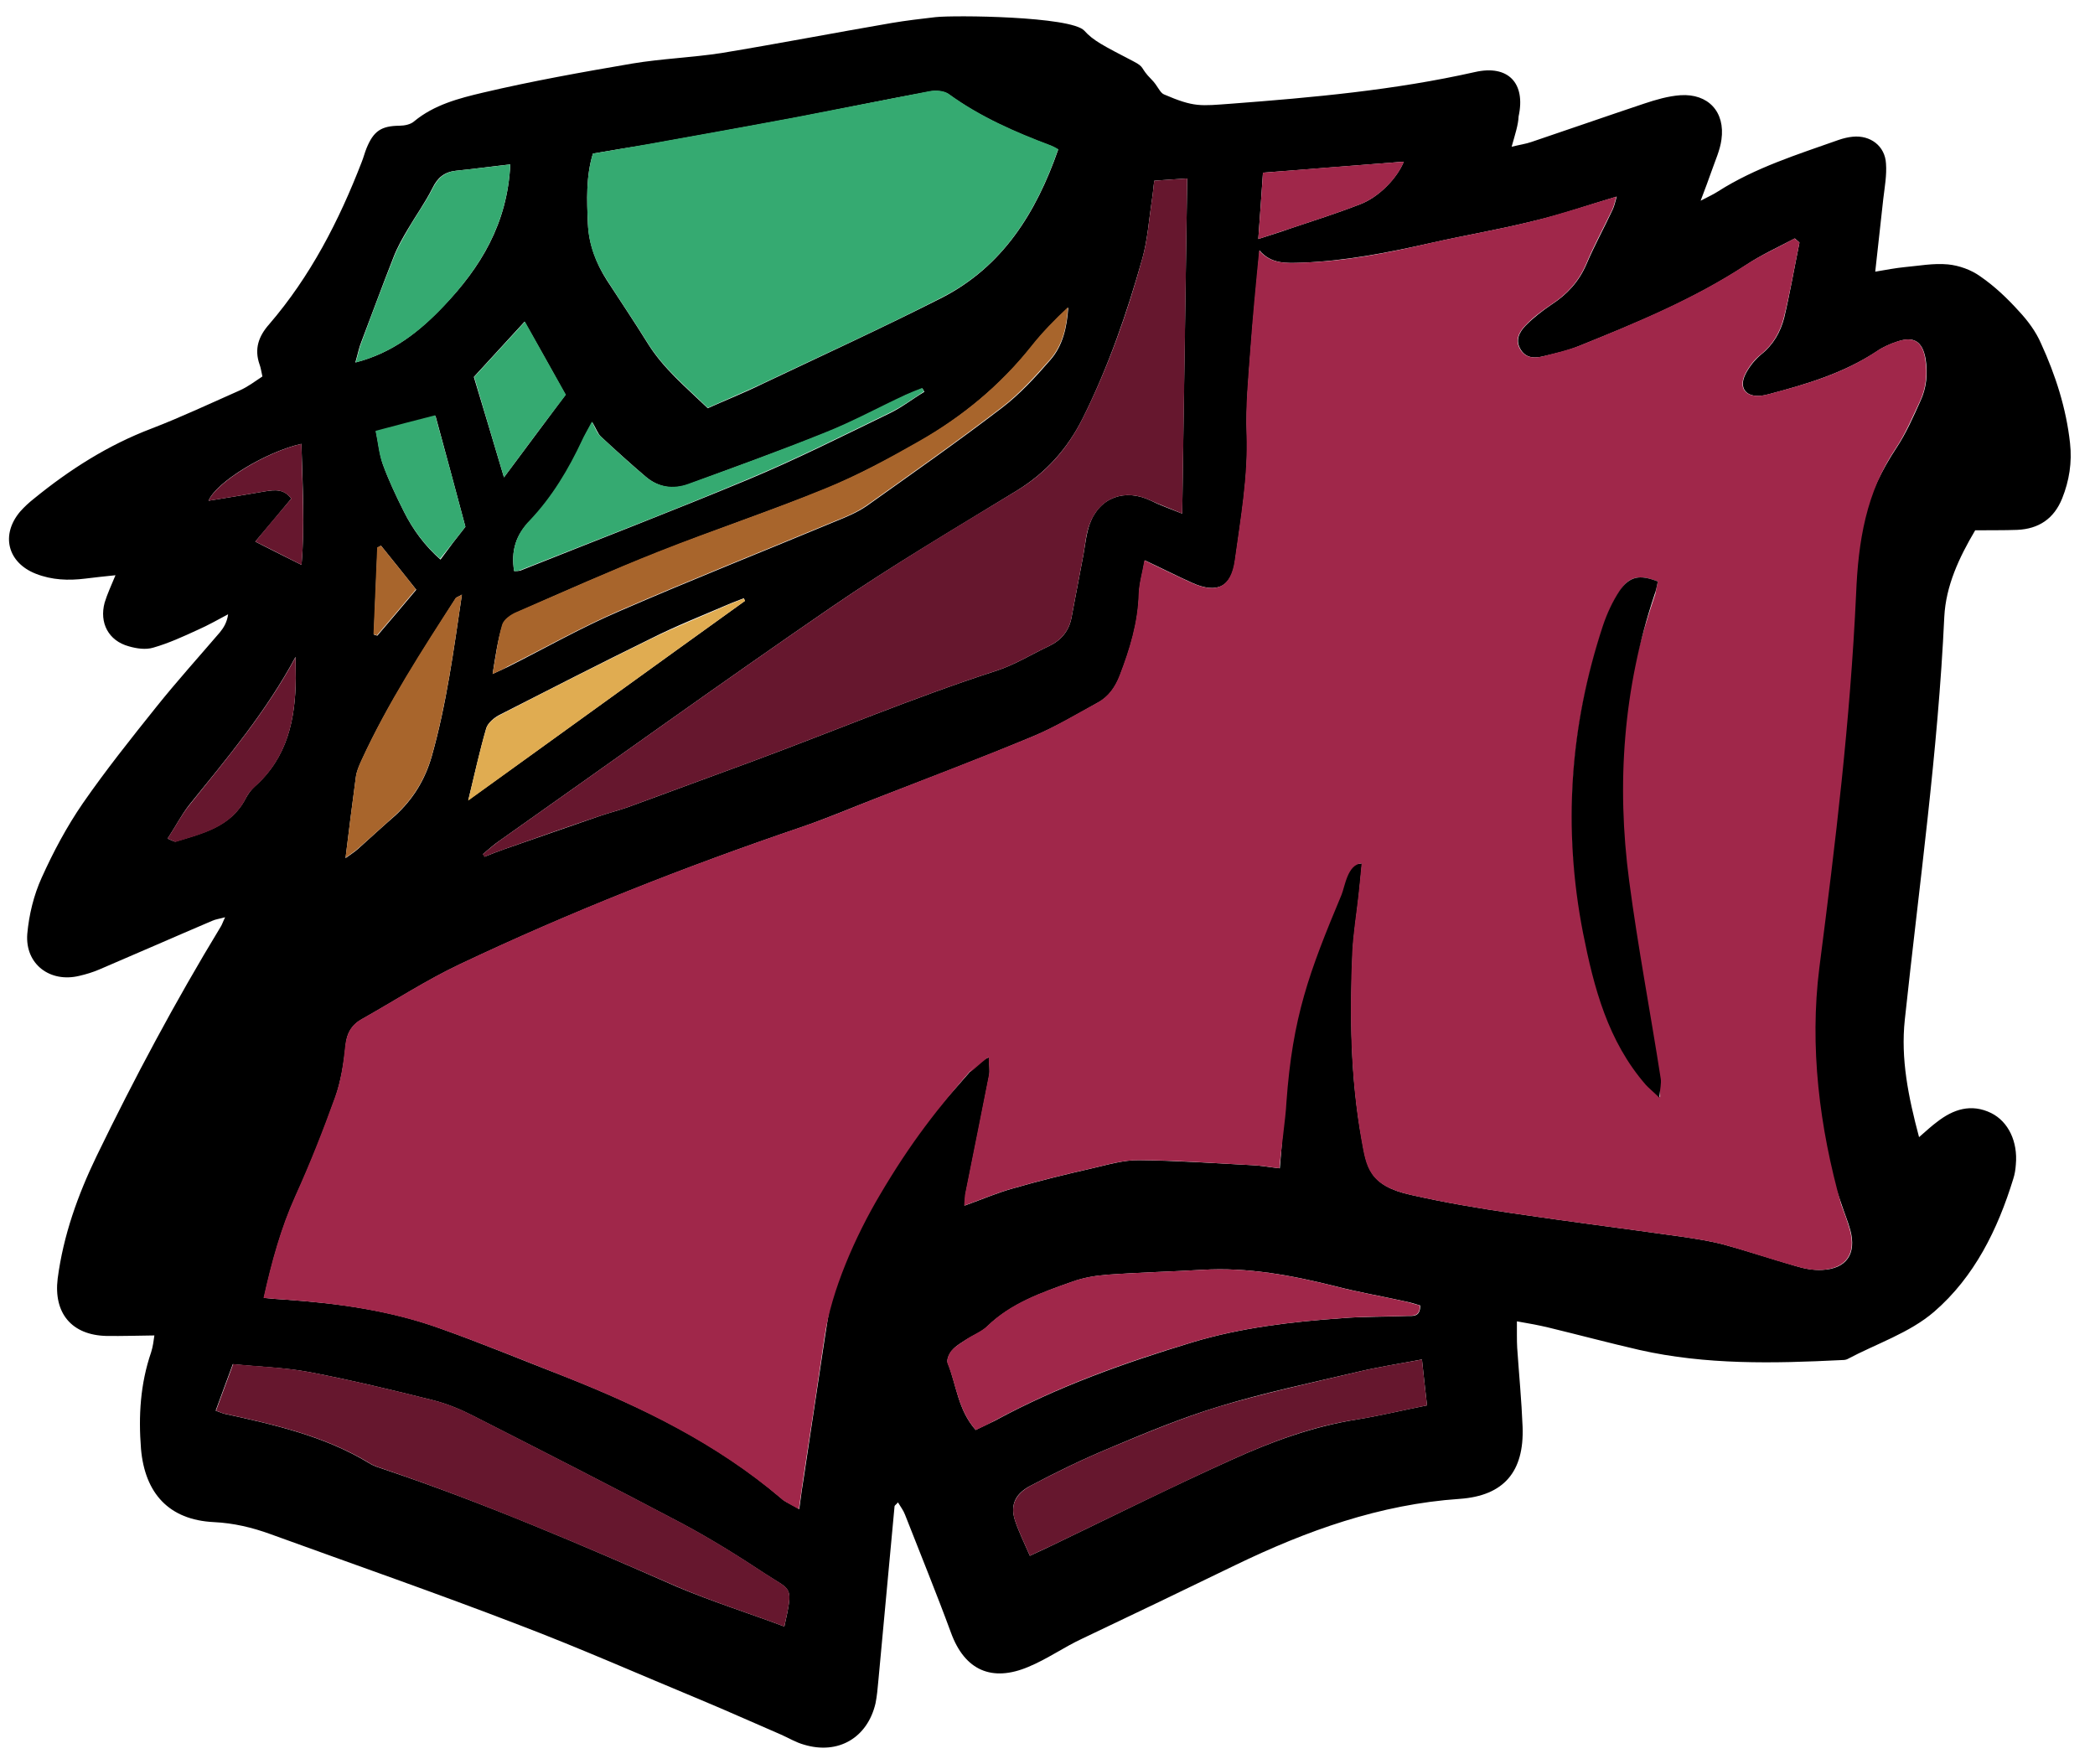 <svg width="513" height="432" viewBox="0 0 171 144" fill="none" xmlns="http://www.w3.org/2000/svg">
<path d="M123.384 11.978C124.039 11.815 124.538 11.748 125.005 11.586C128.058 10.555 131.111 9.491 134.195 8.459C135.161 8.136 136.158 7.845 137.157 7.772C139.438 7.623 140.829 9.14 140.509 11.395C140.393 12.271 139.995 13.119 139.692 13.998C139.449 14.688 139.205 15.347 138.81 16.383C139.494 16.032 139.898 15.84 140.24 15.617C143.283 13.679 146.711 12.612 150.075 11.421C150.448 11.292 150.854 11.194 151.229 11.159C152.665 11.018 153.862 11.913 153.94 13.35C154.012 14.287 153.834 15.258 153.719 16.228C153.52 18.137 153.29 20.015 153.062 22.174C154.029 22.008 154.747 21.876 155.434 21.806C156.621 21.7 157.806 21.469 158.995 21.581C159.903 21.666 160.907 22.031 161.631 22.555C162.796 23.355 163.838 24.345 164.787 25.398C165.514 26.172 166.18 27.072 166.596 28.036C167.779 30.619 168.652 33.329 168.962 36.171C169.135 37.732 168.9 39.235 168.321 40.679C167.651 42.343 166.409 43.168 164.659 43.249C163.534 43.292 162.409 43.272 161.221 43.285C159.9 45.518 158.829 47.811 158.699 50.344C158.188 61.353 156.645 72.279 155.476 83.233C155.134 86.425 155.76 89.513 156.639 92.817C157.258 92.28 157.661 91.9 158.095 91.583C159.428 90.538 160.893 90.054 162.526 90.85C163.94 91.554 164.708 93.203 164.539 95.049C164.512 95.456 164.454 95.831 164.333 96.208C163.063 100.347 161.164 104.212 157.88 107.059C155.866 108.8 153.156 109.672 150.762 110.947C150.606 111.011 150.419 111.013 150.262 111.015C144.763 111.29 139.232 111.41 133.811 110.185C131.335 109.616 128.859 108.954 126.383 108.355C125.631 108.175 124.848 108.027 123.814 107.85C123.823 108.663 123.799 109.351 123.837 110.007C123.984 112.162 124.194 114.317 124.279 116.473C124.41 120.098 122.774 122.084 119.15 122.341C112.622 122.783 106.642 124.94 100.825 127.751C96.689 129.763 92.551 131.744 88.383 133.726C86.859 134.429 85.493 135.412 83.937 136.054C80.98 137.304 78.751 136.358 77.625 133.274C76.434 130.036 75.12 126.83 73.867 123.623C73.739 123.28 73.517 123.001 73.294 122.628C73.14 122.817 73.015 122.881 73.016 122.944C72.565 127.7 72.145 132.425 71.694 137.181C71.638 137.807 71.582 138.433 71.463 139.028C70.805 141.848 68.412 143.248 65.621 142.402C64.963 142.221 64.365 141.852 63.737 141.577C61.539 140.631 59.372 139.653 57.174 138.738C52.245 136.695 47.346 134.526 42.387 132.639C35.671 130.052 28.863 127.684 22.085 125.222C20.579 124.675 19.075 124.315 17.448 124.238C13.789 124.057 11.828 121.89 11.509 118.267C11.294 115.549 11.454 112.953 12.334 110.38C12.486 109.91 12.543 109.409 12.601 109.002C11.257 109.016 9.976 109.061 8.694 109.043C5.849 108.978 4.361 107.181 4.707 104.364C5.17 100.826 6.355 97.532 7.886 94.359C10.977 87.981 14.319 81.725 18.008 75.654C18.131 75.465 18.191 75.245 18.375 74.868C17.907 74.998 17.595 75.033 17.315 75.161C14.234 76.474 11.184 77.819 8.103 79.132C7.574 79.357 7.044 79.519 6.483 79.649C4.082 80.237 2.034 78.695 2.227 76.224C2.367 74.659 2.757 73.061 3.399 71.647C4.346 69.543 5.45 67.469 6.774 65.548C8.653 62.84 10.69 60.287 12.758 57.702C14.424 55.621 16.216 53.634 17.946 51.615C18.255 51.237 18.532 50.796 18.619 50.139C17.779 50.585 17.002 51.031 16.131 51.415C14.949 51.959 13.767 52.502 12.52 52.859C11.897 53.053 11.145 52.936 10.518 52.755C8.857 52.303 8.091 50.842 8.543 49.18C8.755 48.49 9.06 47.831 9.426 46.952C8.49 47.055 7.709 47.126 6.96 47.227C5.586 47.398 4.241 47.349 2.923 46.831C0.6 45.918 0.045 43.641 1.651 41.749C1.991 41.37 2.362 41.023 2.766 40.706C5.679 38.331 8.816 36.329 12.366 34.98C14.794 34.048 17.159 32.929 19.555 31.873C20.208 31.585 20.798 31.141 21.419 30.728C21.32 30.292 21.286 30.011 21.19 29.762C20.739 28.485 21.103 27.449 21.968 26.471C25.335 22.56 27.664 18.034 29.521 13.232C29.674 12.855 29.764 12.479 29.916 12.103C30.495 10.69 31.116 10.277 32.617 10.261C33.023 10.257 33.522 10.158 33.801 9.905C35.444 8.544 37.47 8.023 39.404 7.565C43.426 6.617 47.514 5.887 51.602 5.188C54.005 4.788 56.473 4.7 58.877 4.331C63.526 3.564 68.144 2.672 72.793 1.874C73.979 1.674 75.166 1.537 76.352 1.399C77.882 1.227 87.396 1.324 88.502 2.5C89.222 3.306 90.013 3.708 92.502 5C93.508 5.521 93.002 5.5 94.002 6.5C94.502 7 94.656 7.55 95.002 7.703C97.483 8.771 97.966 8.647 100.496 8.464C107.181 7.957 113.833 7.357 120.382 5.882C123.095 5.26 124.549 6.777 123.952 9.503C123.928 10.191 123.655 11.006 123.384 11.978ZM146.879 19.8C146.753 19.676 146.627 19.584 146.5 19.46C145.163 20.162 143.763 20.802 142.522 21.627C138.268 24.422 133.599 26.346 128.898 28.239C127.964 28.624 126.935 28.854 125.968 29.082C125.282 29.246 124.594 29.253 124.15 28.57C123.642 27.794 124.009 27.102 124.535 26.565C125.154 25.933 125.898 25.363 126.643 24.855C127.916 24.029 128.875 22.988 129.485 21.575C130.126 20.067 130.924 18.621 131.627 17.113C131.78 16.799 131.839 16.455 131.96 16.047C129.561 16.76 127.38 17.533 125.104 18.056C122.36 18.741 119.551 19.208 116.807 19.83C113.314 20.617 109.82 21.309 106.226 21.441C105.007 21.484 103.758 21.56 102.808 20.444C102.557 23.323 102.271 25.952 102.08 28.611C101.916 30.863 101.69 33.148 101.775 35.398C101.905 38.897 101.284 42.311 100.819 45.723C100.53 47.915 99.348 48.49 97.306 47.573C96.081 47.023 94.887 46.41 93.442 45.737C93.265 46.771 92.993 47.649 92.971 48.524C92.901 50.838 92.236 53.002 91.414 55.136C91.048 56.078 90.525 56.865 89.624 57.343C87.852 58.331 86.081 59.381 84.213 60.15C80.136 61.849 75.994 63.424 71.853 65.03C69.674 65.865 67.526 66.794 65.346 67.536C55.876 70.76 46.598 74.42 37.546 78.702C34.777 80.013 32.2 81.696 29.527 83.193C28.688 83.671 28.289 84.363 28.206 85.395C28.064 86.803 27.829 88.244 27.374 89.561C26.402 92.291 25.335 94.991 24.143 97.598C22.951 100.236 22.198 102.995 21.541 105.94C22.198 105.996 22.73 106.053 23.293 106.078C27.61 106.377 31.899 106.958 35.978 108.447C39.398 109.662 42.758 111.066 46.148 112.375C52.457 114.873 58.52 117.811 63.725 122.258C63.851 122.382 63.977 122.475 64.134 122.567C64.449 122.751 64.794 122.904 65.235 123.181C65.38 122.116 65.496 121.24 65.643 120.363C66.198 116.606 66.784 112.849 67.34 109.092C67.894 105.303 68.732 101.668 70.729 98.303C73.248 94.057 76.556 90.49 79.769 86.799C79.923 86.61 80.204 86.544 80.733 86.289C80.74 86.945 80.807 87.382 80.748 87.758C80.124 90.922 79.501 94.086 78.846 97.281C78.787 97.625 78.791 97.969 78.733 98.407C80.165 97.892 81.41 97.348 82.719 96.991C84.839 96.375 86.99 95.852 89.142 95.361C90.421 95.067 91.698 94.678 92.98 94.696C96.044 94.727 99.11 94.945 102.175 95.101C102.894 95.125 103.615 95.274 104.46 95.359C104.571 94.013 104.684 92.856 104.734 91.667C105.038 84.755 106.814 78.235 109.468 71.893C109.743 71.233 110.017 70.543 111.173 70.468C111.089 71.376 111.004 72.221 110.918 73.034C110.747 74.599 110.482 76.196 110.405 77.76C110.176 82.858 110.229 87.984 111.157 93.039C111.555 95.223 111.727 96.784 115.173 97.53C117.931 98.158 120.749 98.629 123.536 99.037C128.075 99.709 132.645 100.287 137.185 100.928C138.374 101.103 139.533 101.279 140.693 101.579C142.668 102.122 144.581 102.758 146.557 103.332C147.247 103.543 147.998 103.692 148.717 103.653C150.717 103.57 151.548 102.342 151.028 100.409C150.833 99.692 150.544 99.008 150.318 98.322C148.193 92.311 147.192 86.163 148 79.746C149.3 69.386 150.536 58.994 151.022 48.548C151.227 44.201 152.373 40.188 154.805 36.536C155.575 35.372 156.155 34.053 156.735 32.765C157.255 31.665 157.368 30.476 157.168 29.259C156.903 27.855 156.211 27.425 154.872 27.876C154.28 28.07 153.688 28.326 153.192 28.675C150.491 30.454 147.468 31.36 144.381 32.174C144.163 32.239 143.945 32.272 143.726 32.306C142.477 32.413 141.906 31.637 142.488 30.506C142.795 29.908 143.258 29.341 143.754 28.929C144.746 28.138 145.329 27.1 145.63 25.94C146.109 23.903 146.463 21.836 146.879 19.8ZM48.396 12.536C47.821 14.418 47.904 16.355 47.986 18.261C48.066 19.949 48.644 21.474 49.534 22.872C50.646 24.58 51.789 26.287 52.87 28.026C54.142 30.077 55.97 31.589 57.77 33.321C59.264 32.649 60.727 32.072 62.158 31.369C67.073 29.036 72.02 26.765 76.871 24.308C81.846 21.756 84.583 17.351 86.374 12.206C86.185 12.114 85.996 11.991 85.777 11.899C82.858 10.804 80 9.552 77.449 7.703C77.071 7.425 76.383 7.37 75.884 7.469C72.264 8.131 68.646 8.888 65.027 9.582C60.971 10.343 56.883 11.073 52.827 11.803C51.36 12.037 49.925 12.271 48.396 12.536ZM39.422 69.711C39.454 69.773 39.517 69.835 39.549 69.929C40.11 69.704 40.67 69.479 41.231 69.286C43.785 68.384 46.37 67.513 48.925 66.612C49.672 66.354 50.452 66.158 51.199 65.9C54.563 64.678 57.895 63.424 61.258 62.201C67.953 59.725 74.552 56.937 81.344 54.741C82.839 54.256 84.206 53.398 85.637 52.727C86.632 52.248 87.25 51.491 87.457 50.426C87.783 48.703 88.109 46.98 88.436 45.258C88.583 44.412 88.668 43.567 88.941 42.783C89.731 40.587 91.818 39.846 93.923 40.856C94.646 41.223 95.43 41.497 96.497 41.923C96.62 32.606 96.778 23.695 96.902 14.566C95.902 14.639 95.09 14.678 94.215 14.75C94.128 15.376 94.102 15.877 94.013 16.378C93.779 17.943 93.671 19.539 93.249 21.075C91.983 25.558 90.465 29.95 88.383 34.13C87.127 36.643 85.365 38.6 82.974 40.063C77.879 43.179 72.752 46.202 67.848 49.566C58.785 55.787 49.848 62.226 40.848 68.571C40.321 68.92 39.887 69.331 39.422 69.711ZM64.021 132.759C64.767 129.375 64.616 129.877 62.508 128.492C60.273 127.015 58.007 125.6 55.65 124.343C50.023 121.369 44.367 118.489 38.71 115.609C37.641 115.057 36.542 114.6 35.383 114.299C32.029 113.459 28.676 112.649 25.262 111.997C23.226 111.612 21.131 111.571 19.003 111.343C18.485 112.724 18.06 113.916 17.604 115.14C17.949 115.261 18.075 115.323 18.263 115.383C22.367 116.279 26.472 117.205 30.121 119.418C30.499 119.664 30.938 119.785 31.377 119.936C39.502 122.666 47.383 126.054 55.234 129.505C58.123 130.726 61.102 131.664 64.021 132.759ZM79.641 116.717C80.201 116.43 80.73 116.205 81.228 115.95C86.326 113.178 91.776 111.246 97.323 109.562C101.281 108.365 105.434 107.884 109.557 107.591C111.306 107.448 113.057 107.493 114.838 107.412C115.307 107.407 115.933 107.525 115.923 106.556C115.547 106.435 115.139 106.314 114.701 106.225C112.821 105.807 110.911 105.483 109.061 105.002C105.457 104.101 101.855 103.42 98.137 103.646C95.575 103.797 93.044 103.855 90.482 104.038C89.483 104.111 88.453 104.278 87.488 104.631C85.027 105.501 82.566 106.37 80.616 108.235C80.152 108.709 79.467 108.966 78.908 109.316C78.474 109.601 78.007 109.856 77.698 110.235C77.482 110.487 77.237 110.99 77.365 111.27C78.072 113.044 78.186 115.075 79.641 116.717ZM116.063 110.963C114.16 111.326 112.381 111.595 110.634 112.019C106.892 112.902 103.118 113.691 99.441 114.824C96.356 115.762 93.368 117.012 90.411 118.262C88.263 119.16 86.179 120.181 84.127 121.266C82.822 121.936 82.456 122.877 82.844 124.092C83.166 125.058 83.613 125.96 84.062 126.987C84.746 126.667 85.306 126.411 85.835 126.156C90.75 123.792 95.601 121.366 100.58 119.126C103.815 117.654 107.179 116.431 110.737 115.863C112.609 115.562 114.48 115.105 116.477 114.71C116.339 113.461 116.202 112.305 116.063 110.963ZM40.208 55.011C40.768 54.755 41.11 54.595 41.452 54.435C44.5 52.903 47.452 51.215 50.595 49.87C56.415 47.34 62.33 44.997 68.182 42.56C69.054 42.208 69.987 41.823 70.763 41.283C74.456 38.65 78.18 36.048 81.778 33.291C83.236 32.182 84.534 30.762 85.739 29.374C86.758 28.207 87.087 26.703 87.195 25.108C86.112 26.119 85.091 27.161 84.196 28.296C81.634 31.48 78.535 34.044 75.023 36.05C72.568 37.451 70.05 38.79 67.435 39.88C62.921 41.708 58.279 43.257 53.765 45.054C49.874 46.595 46.015 48.292 42.188 49.988C41.721 50.181 41.131 50.624 41.011 51.032C40.617 52.255 40.443 53.57 40.208 55.011ZM41.965 46.614C42.153 46.613 42.309 46.611 42.465 46.578C48.66 44.107 54.919 41.697 61.081 39.133C65.003 37.498 68.797 35.583 72.623 33.73C73.619 33.251 74.487 32.554 75.45 31.982C75.386 31.888 75.354 31.795 75.291 31.702C74.855 31.894 74.388 32.055 73.952 32.247C71.743 33.302 69.598 34.449 67.326 35.348C63.652 36.824 59.915 38.145 56.209 39.527C54.963 39.978 53.742 39.803 52.701 38.907C51.471 37.857 50.241 36.744 49.041 35.631C48.789 35.384 48.659 34.979 48.341 34.451C47.881 35.268 47.697 35.614 47.544 35.959C46.443 38.347 45.091 40.58 43.298 42.474C42.091 43.644 41.698 44.992 41.965 46.614ZM41.652 13.419C40.091 13.591 38.655 13.794 37.219 13.934C36.282 14.037 35.724 14.481 35.295 15.361C34.714 16.523 33.943 17.594 33.298 18.695C32.868 19.418 32.438 20.173 32.133 20.958C31.22 23.28 30.369 25.602 29.486 27.925C29.303 28.364 29.214 28.866 29.003 29.587C32.09 28.805 34.291 27 36.208 24.979C39.208 21.853 41.421 18.267 41.652 13.419ZM37.702 48.534C37.392 48.725 37.236 48.758 37.205 48.821C34.468 53.132 31.667 57.381 29.527 62.03C29.313 62.501 29.099 62.972 29.041 63.473C28.751 65.602 28.492 67.73 28.203 70.046C28.637 69.729 28.948 69.538 29.227 69.285C30.249 68.368 31.24 67.451 32.262 66.566C33.718 65.237 34.701 63.633 35.244 61.721C36.45 57.456 37.03 53.074 37.702 48.534ZM60.809 49.045C60.777 48.983 60.745 48.921 60.713 48.827C60.246 49.02 59.779 49.181 59.343 49.373C57.258 50.27 55.141 51.105 53.12 52.126C49.014 54.138 44.91 56.243 40.836 58.318C40.369 58.541 39.843 58.984 39.691 59.424C39.148 61.305 38.73 63.216 38.22 65.316C45.822 59.86 53.3 54.437 60.809 49.045ZM37.989 42.998C37.143 39.85 36.33 36.795 35.551 33.958C33.898 34.381 32.402 34.772 30.687 35.227C30.884 36.132 30.956 37.038 31.246 37.879C31.729 39.218 32.336 40.493 32.974 41.769C33.709 43.23 34.66 44.533 35.953 45.676C36.662 44.7 37.31 43.849 37.989 42.998ZM41.136 38.964C42.955 36.507 44.62 34.302 46.161 32.222C44.983 30.109 43.931 28.213 42.817 26.255C41.426 27.77 39.973 29.348 38.675 30.768C39.516 33.542 40.293 36.128 41.136 38.964ZM13.682 68.446C14.121 68.629 14.247 68.722 14.341 68.689C16.553 68.01 18.861 67.486 20.056 65.16C20.24 64.814 20.486 64.468 20.765 64.215C23.46 61.843 24.116 58.71 24.143 55.333C24.137 54.771 24.131 54.177 24.125 53.614C21.733 58.078 18.553 61.862 15.466 65.677C14.818 66.496 14.328 67.47 13.682 68.446ZM102.705 19.508C103.671 19.185 104.481 18.958 105.26 18.668C107.191 18.023 109.123 17.409 111.022 16.67C112.548 16.092 114.032 14.545 114.581 13.195C110.77 13.485 106.991 13.805 103.086 14.095C102.95 16.004 102.843 17.724 102.705 19.508ZM24.602 36.228C21.701 36.884 17.663 39.333 17.022 40.871C18.645 40.604 20.143 40.37 21.641 40.104C22.452 39.971 23.202 39.9 23.773 40.707C22.754 41.937 21.766 43.104 20.839 44.208C22.159 44.882 23.322 45.464 24.61 46.107C24.889 42.884 24.699 39.635 24.602 36.228ZM31.096 44.539C31.003 44.602 30.91 44.635 30.816 44.698C30.716 47.075 30.615 49.42 30.515 51.797C30.609 51.828 30.703 51.858 30.797 51.888C31.847 50.658 32.897 49.428 33.978 48.135C32.933 46.802 32.015 45.686 31.096 44.539Z" fill="black"/>
<path d="M146.878 19.8C146.462 21.837 146.108 23.904 145.598 25.941C145.297 27.101 144.714 28.138 143.722 28.93C143.195 29.342 142.763 29.909 142.456 30.506C141.874 31.637 142.445 32.413 143.694 32.306C143.913 32.273 144.131 32.239 144.349 32.175C147.436 31.361 150.459 30.486 153.16 28.676C153.688 28.326 154.248 28.071 154.84 27.877C156.179 27.425 156.903 27.855 157.136 29.26C157.336 30.477 157.223 31.666 156.703 32.766C156.091 34.053 155.542 35.372 154.773 36.537C152.31 40.188 151.674 44.179 151.5 48.494C151.014 58.941 149.831 68.639 148.5 79C147.691 85.417 148.5 92 150.286 98.323C150.543 99.008 150.801 99.693 150.996 100.41C151.516 102.343 150.684 103.539 148.685 103.654C147.966 103.692 147.214 103.544 146.524 103.332C144.549 102.79 142.636 102.122 140.661 101.58C139.501 101.279 138.342 101.104 137.153 100.929C132.613 100.288 128.043 99.71 123.503 99.038C120.717 98.629 117.899 98.158 115.141 97.53C111.663 96.754 111.522 95.223 111.125 93.039C110.228 87.984 110.144 82.858 110.372 77.76C110.45 76.165 110.715 74.6 110.886 73.035C110.971 72.221 111.057 71.407 111.141 70.469C109.985 70.543 109.775 72.376 109.5 73.035C106.846 79.377 105.5 83 105 90C104.95 91.188 104.539 94.014 104.428 95.359C103.582 95.243 102.862 95.125 102.143 95.102C99.078 94.946 96.012 94.696 92.948 94.697C91.666 94.679 90.389 95.067 89.11 95.362C86.958 95.853 84.806 96.375 82.687 96.991C81.378 97.349 80.133 97.893 78.701 98.408C78.728 98.001 78.724 97.626 78.814 97.281C79.438 94.118 80.093 90.954 80.716 87.758C80.805 87.351 80.707 86.946 80.701 86.29C80.203 86.545 78.267 88.5 79.737 86.8C76.524 90.459 74.34 93.253 71.821 97.53C69.824 100.896 67.862 105.335 67.307 109.092C66.752 112.849 66.197 116.606 65.611 120.364C65.495 121.24 65.348 122.117 65.203 123.181C64.731 122.936 64.416 122.752 64.102 122.567C63.945 122.475 63.819 122.383 63.692 122.259C58.457 117.843 52.425 114.873 46.115 112.375C42.725 111.035 39.366 109.663 35.946 108.448C31.867 106.99 27.578 106.378 23.261 106.079C22.698 106.053 22.166 105.996 21.509 105.94C22.166 102.995 22.919 100.236 24.111 97.598C25.303 94.96 26.369 92.26 27.341 89.562C27.828 88.244 28.032 86.804 28.174 85.396C28.288 84.363 28.656 83.671 29.495 83.194C32.168 81.697 34.745 80.013 37.514 78.703C46.535 74.421 55.844 70.76 65.314 67.536C67.526 66.794 69.673 65.865 71.821 65.031C75.931 63.425 80.072 61.85 84.181 60.151C86.049 59.381 87.819 58.3 89.591 57.344C90.462 56.866 91.016 56.079 91.382 55.137C92.204 53.003 92.869 50.839 92.939 48.525C92.961 47.649 93.233 46.771 93.41 45.738C94.824 46.411 96.049 47.023 97.274 47.574C99.316 48.49 100.466 47.947 100.787 45.724C101.252 42.312 101.873 38.898 101.743 35.398C101.657 33.148 101.884 30.864 102.048 28.611C102.239 25.952 102.493 23.293 102.776 20.445C103.726 21.56 104.975 21.485 106.194 21.441C109.788 21.341 113.282 20.649 116.775 19.831C119.55 19.208 122.328 18.742 125.071 18.057C127.317 17.502 129.528 16.76 131.928 16.048C131.807 16.455 131.748 16.8 131.595 17.114C130.891 18.59 130.094 20.037 129.453 21.575C128.843 22.988 127.884 24.03 126.611 24.856C125.866 25.364 125.122 25.903 124.503 26.566C123.977 27.102 123.609 27.794 124.118 28.57C124.562 29.253 125.25 29.246 125.936 29.083C126.934 28.823 127.932 28.593 128.866 28.24C133.535 26.347 138.204 24.423 142.489 21.628C143.762 20.802 145.163 20.193 146.468 19.461C146.626 19.584 146.752 19.677 146.878 19.8ZM135.317 47.461C133.842 46.882 132.999 47.016 132.261 48.18C131.676 49.061 131.218 50.067 130.884 51.07C128.155 59.258 127.586 67.61 129.268 76.096C130.158 80.588 131.298 84.953 134.398 88.515C134.651 88.794 134.935 89.041 135.503 89.567C135.558 88.816 135.066 86.374 135 86C134.132 80.632 133.212 76.401 132.5 71C131.449 63.071 132.531 56.117 135.109 48.494C135.168 48.212 135.227 47.868 135.317 47.461Z" fill="#A0274A"/>
<path d="M48.394 12.537C49.923 12.271 51.358 12.037 52.825 11.772C56.881 11.042 60.969 10.312 65.025 9.551C68.644 8.857 72.262 8.132 75.881 7.438C76.38 7.339 77.069 7.394 77.447 7.671C79.998 9.521 82.856 10.773 85.774 11.868C85.994 11.959 86.183 12.051 86.371 12.174C84.58 17.32 81.844 21.756 76.869 24.277C72.018 26.765 67.07 29.005 62.156 31.338C60.724 32.009 59.262 32.618 57.768 33.29C55.999 31.558 54.139 30.045 52.868 27.995C51.787 26.256 50.644 24.58 49.532 22.841C48.611 21.444 48.032 19.887 47.984 18.23C47.902 16.355 47.819 14.418 48.394 12.537Z" fill="#35AA71"/>
<path d="M39.42 69.711C39.886 69.331 40.35 68.92 40.847 68.571C49.846 62.225 58.783 55.787 67.847 49.566C72.751 46.201 77.877 43.147 82.972 40.062C85.395 38.599 87.126 36.643 88.381 34.129C90.463 29.95 92.012 25.558 93.248 21.074C93.67 19.57 93.778 17.943 94.012 16.377C94.1 15.876 94.126 15.376 94.214 14.75C95.088 14.678 95.9 14.639 96.9 14.566C96.775 23.664 96.649 32.606 96.496 41.923C95.428 41.465 94.644 41.192 93.921 40.855C91.817 39.846 89.761 40.586 88.94 42.783C88.635 43.567 88.582 44.443 88.434 45.258C88.108 46.98 87.782 48.703 87.456 50.426C87.248 51.491 86.631 52.247 85.635 52.726C84.204 53.398 82.838 54.256 81.342 54.74C74.55 56.936 67.952 59.724 61.256 62.201C57.893 63.424 54.561 64.677 51.198 65.9C50.45 66.158 49.67 66.354 48.923 66.611C46.337 67.482 43.783 68.384 41.229 69.286C40.669 69.479 40.108 69.704 39.548 69.928C39.485 69.867 39.453 69.804 39.42 69.711Z" fill="#66172E"/>
<path d="M64.019 132.76C61.1 131.665 58.12 130.726 55.263 129.506C47.413 126.086 39.531 122.698 31.406 119.937C30.967 119.785 30.528 119.665 30.15 119.419C26.501 117.206 22.396 116.279 18.292 115.384C18.135 115.354 17.978 115.262 17.633 115.141C18.089 113.917 18.514 112.724 19.032 111.344C21.159 111.54 23.255 111.612 25.291 111.998C28.673 112.65 32.058 113.459 35.411 114.3C36.571 114.6 37.67 115.058 38.739 115.61C44.395 118.489 50.052 121.369 55.679 124.343C58.036 125.601 60.302 127.015 62.536 128.492C64.645 129.877 64.765 129.376 64.019 132.76Z" fill="#66172E"/>
<path d="M79.641 116.717C78.186 115.076 78.071 113.045 77.334 111.271C77.237 111.022 77.451 110.488 77.667 110.236C78.007 109.857 78.473 109.602 78.876 109.317C79.435 108.936 80.12 108.678 80.585 108.236C82.534 106.34 84.995 105.502 87.456 104.632C88.39 104.279 89.451 104.111 90.451 104.039C92.981 103.856 95.544 103.798 98.106 103.647C101.823 103.421 105.457 104.102 109.03 105.003C110.879 105.484 112.789 105.808 114.669 106.226C115.076 106.316 115.516 106.467 115.892 106.557C115.901 107.495 115.306 107.376 114.806 107.412C113.056 107.462 111.274 107.449 109.525 107.592C105.402 107.885 101.249 108.366 97.291 109.563C91.744 111.215 86.294 113.178 81.196 115.951C80.73 116.206 80.232 116.461 79.641 116.717Z" fill="#A0274A"/>
<path d="M116.064 110.964C116.202 112.306 116.339 113.462 116.477 114.711C114.481 115.106 112.641 115.563 110.737 115.864C107.179 116.401 103.816 117.655 100.58 119.127C95.633 121.366 90.75 123.793 85.836 126.157C85.276 126.413 84.716 126.669 84.062 126.988C83.614 125.961 83.167 125.059 82.844 124.093C82.457 122.909 82.823 121.968 84.128 121.267C86.18 120.182 88.264 119.161 90.412 118.263C93.4 117.013 96.388 115.763 99.442 114.825C103.119 113.724 106.893 112.903 110.635 112.02C112.35 111.596 114.129 111.328 116.064 110.964Z" fill="#66172E"/>
<path d="M40.207 55.011C40.474 53.539 40.617 52.255 40.979 51.001C41.099 50.562 41.689 50.15 42.156 49.958C46.015 48.292 49.842 46.564 53.733 45.023C58.279 43.226 62.89 41.709 67.403 39.849C70.018 38.79 72.536 37.42 74.991 36.019C78.534 34.013 81.634 31.449 84.164 28.265C85.059 27.131 86.08 26.088 87.163 25.077C87.086 26.672 86.726 28.176 85.707 29.343C84.471 30.732 83.204 32.151 81.746 33.261C78.148 36.018 74.424 38.62 70.731 41.252C69.956 41.792 69.053 42.176 68.15 42.53C62.298 44.966 56.383 47.309 50.564 49.839C47.452 51.184 44.468 52.872 41.42 54.404C41.079 54.627 40.736 54.755 40.207 55.011Z" fill="#A8652C"/>
<path d="M41.964 46.615C41.697 44.992 42.09 43.644 43.265 42.444C45.059 40.55 46.41 38.285 47.511 35.929C47.664 35.583 47.879 35.237 48.309 34.42C48.595 34.949 48.725 35.354 49.009 35.601C50.208 36.714 51.407 37.827 52.669 38.876C53.71 39.772 54.931 39.947 56.176 39.497C59.914 38.145 63.62 36.794 67.293 35.318C69.566 34.419 71.711 33.24 73.919 32.217C74.355 32.025 74.822 31.832 75.258 31.671C75.322 31.765 75.354 31.858 75.417 31.951C74.486 32.555 73.586 33.22 72.591 33.7C68.765 35.552 64.971 37.467 61.049 39.102C54.886 41.698 48.659 44.076 42.432 46.548C42.308 46.611 42.12 46.613 41.964 46.615Z" fill="#35AA71"/>
<path d="M41.651 13.419C41.42 18.267 39.175 21.854 36.238 24.979C34.321 27 32.12 28.773 29.033 29.587C29.245 28.866 29.333 28.364 29.516 27.925C30.367 25.603 31.25 23.249 32.164 20.958C32.468 20.173 32.898 19.45 33.328 18.695C33.973 17.563 34.744 16.523 35.326 15.361C35.755 14.512 36.312 14.037 37.249 13.934C38.654 13.794 40.121 13.591 41.651 13.419Z" fill="#35AA71"/>
<path d="M37.702 48.535C37.029 53.075 36.449 57.426 35.243 61.69C34.7 63.602 33.717 65.207 32.261 66.535C31.239 67.452 30.248 68.369 29.226 69.255C28.947 69.508 28.636 69.699 28.202 70.016C28.491 67.699 28.75 65.571 29.04 63.442C29.098 62.941 29.312 62.47 29.526 61.999C31.666 57.35 34.435 53.07 37.204 48.79C37.235 48.759 37.391 48.726 37.702 48.535Z" fill="#A8652C"/>
<path d="M60.808 49.045C53.299 54.438 45.821 59.861 38.219 65.347C38.728 63.217 39.146 61.305 39.69 59.455C39.81 59.016 40.368 58.573 40.835 58.349C44.908 56.244 49.013 54.169 53.119 52.157C55.141 51.167 57.258 50.333 59.342 49.405C59.778 49.212 60.245 49.051 60.712 48.859C60.744 48.89 60.776 48.952 60.808 49.045Z" fill="#E0AC51"/>
<path d="M37.987 42.998C37.308 43.849 36.66 44.7 35.919 45.614C34.626 44.471 33.675 43.168 32.941 41.706C32.302 40.431 31.695 39.156 31.212 37.817C30.922 37.007 30.851 36.101 30.653 35.165C32.368 34.71 33.864 34.319 35.517 33.896C36.328 36.795 37.141 39.819 37.987 42.998Z" fill="#35AA71"/>
<path d="M41.136 38.964C40.294 36.128 39.517 33.541 38.706 30.768C40.005 29.348 41.427 27.801 42.849 26.255C43.932 28.213 45.014 30.108 46.193 32.222C44.589 34.302 42.955 36.507 41.136 38.964Z" fill="#35AA71"/>
<path d="M13.68 68.446C14.326 67.47 14.816 66.496 15.464 65.708C18.55 61.862 21.732 58.109 24.123 53.645C24.129 54.208 24.136 54.802 24.141 55.364C24.114 58.741 23.459 61.873 20.764 64.246C20.485 64.499 20.207 64.846 20.054 65.191C18.859 67.517 16.551 68.041 14.339 68.72C14.245 68.721 14.119 68.629 13.68 68.446Z" fill="#66172E"/>
<path d="M102.705 19.508C102.843 17.725 102.95 16.005 103.086 14.096C106.991 13.774 110.77 13.485 114.581 13.196C114.063 14.545 112.548 16.093 111.022 16.671C109.123 17.41 107.191 18.024 105.259 18.669C104.481 18.927 103.67 19.186 102.705 19.508Z" fill="#A0274A"/>
<path d="M24.603 36.229C24.669 39.604 24.891 42.884 24.612 46.107C23.323 45.464 22.16 44.85 20.841 44.208C21.736 43.104 22.724 41.938 23.774 40.707C23.172 39.901 22.454 39.971 21.642 40.104C20.145 40.37 18.647 40.604 17.024 40.871C17.696 39.332 21.734 36.883 24.603 36.229Z" fill="#66172E"/>
<path d="M31.098 44.539C32.016 45.686 32.934 46.802 33.948 48.104C32.867 49.397 31.817 50.627 30.767 51.857C30.673 51.827 30.579 51.797 30.485 51.766C30.585 49.389 30.686 47.044 30.787 44.667C30.911 44.635 31.005 44.602 31.098 44.539Z" fill="#A8652C"/>
<path d="M135.319 47.461C135.229 47.868 135.171 48.213 135.049 48.527C132.502 56.15 131.926 63.971 132.978 71.9C133.69 77.301 134.714 82.636 135.552 88.035C135.618 88.409 135.498 88.848 135.443 89.599C134.875 89.042 134.591 88.826 134.338 88.548C131.238 84.985 130.098 80.62 129.208 76.128C127.557 67.642 128.127 59.29 130.824 51.103C131.157 50.099 131.616 49.094 132.201 48.212C133.032 47.016 133.844 46.883 135.319 47.461Z" fill="black"/>
</svg>
